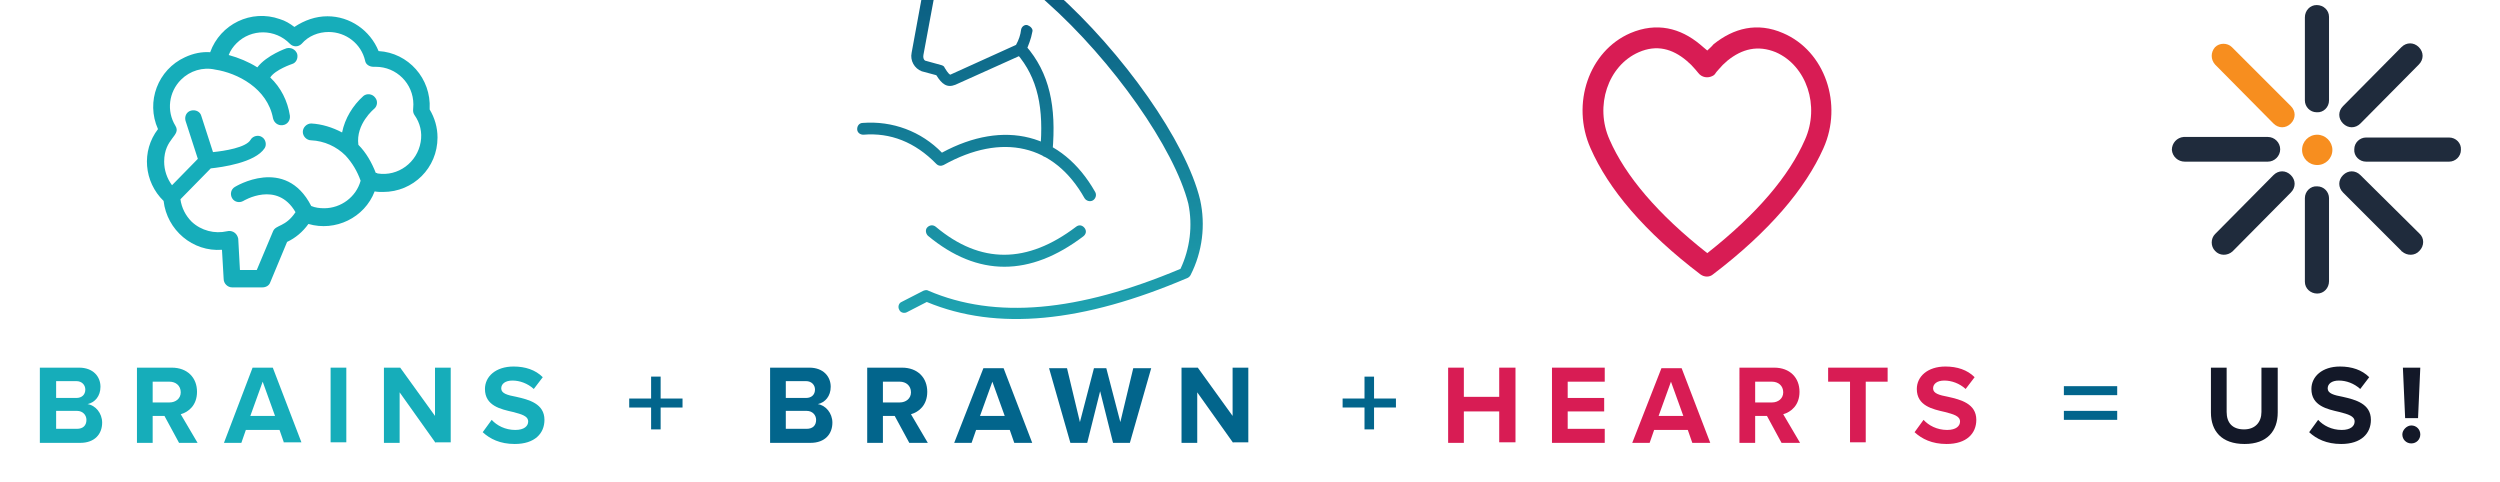 <svg xmlns="http://www.w3.org/2000/svg" xmlns:xlink="http://www.w3.org/1999/xlink" id="Layer_1" x="0px" y="0px" viewBox="0 0 445.4 85.9" style="enable-background:new 0 0 445.4 85.9;" xml:space="preserve">
<style type="text/css">
	.st0{enable-background:new    ;}
	.st1{fill:#16ADBA;}
	.st2{fill:#02658C;}
	.st3{fill:#D81C54;}
	.st4{fill:#131828;}
	.st5{fill:#F78E1F;}
	.st6{fill:#1F2B3C;}
	.st7{fill-rule:evenodd;clip-rule:evenodd;fill:#16ADBA;}
	.st8{fill-rule:evenodd;clip-rule:evenodd;fill:#D81C54;}
	.st9{fill:url(#Path_415_00000105413793091441473640000012718474516122112695_);}
</style>
<g class="st0">
	<path class="st1" d="M7.1,78.9V65.5h7c2.5,0,3.8,1.6,3.8,3.4c0,1.7-1,2.8-2.3,3.1c1.4,0.2,2.6,1.6,2.6,3.3c0,2-1.3,3.6-3.9,3.6H7.1   z M10,70.9h3.6c1,0,1.6-0.6,1.6-1.5c0-0.8-0.6-1.5-1.6-1.5H10V70.9z M10,76.4h3.7c1.1,0,1.7-0.6,1.7-1.6c0-0.8-0.6-1.6-1.7-1.6H10   V76.4z"></path>
	<path class="st1" d="M31.9,78.9l-2.6-4.8h-2.1v4.8h-2.8V65.5h6.2c2.8,0,4.5,1.8,4.5,4.3c0,2.4-1.5,3.6-2.9,4l3,5.1H31.9z M30.2,68   h-3v3.7h3c1.1,0,2-0.7,2-1.8C32.2,68.7,31.3,68,30.2,68z"></path>
	<path class="st1" d="M50.6,78.9l-0.8-2.3h-6l-0.8,2.3h-3.1L45,65.5h3.6l5.1,13.3H50.6z M46.8,68l-2.2,6.1H49L46.8,68z"></path>
	<path class="st1" d="M58.9,78.9V65.5h2.8v13.3H58.9z"></path>
	<path class="st1" d="M77.6,78.9l-6.4-9v9h-2.8V65.5h2.9l6.2,8.6v-8.6h2.8v13.3H77.6z"></path>
	<path class="st1" d="M87.6,74.8c0.9,1,2.4,1.8,4.2,1.8c1.6,0,2.3-0.7,2.3-1.5c0-1-1.2-1.3-2.7-1.7c-2.2-0.5-5-1.1-5-4.1   c0-2.2,1.9-4,5.1-4c2.1,0,3.9,0.6,5.2,1.9l-1.6,2.1c-1.1-1-2.5-1.5-3.8-1.5c-1.3,0-2,0.6-2,1.4c0,0.9,1.1,1.2,2.7,1.5   c2.2,0.5,5,1.2,5,4.1c0,2.4-1.7,4.3-5.3,4.3c-2.6,0-4.4-0.9-5.7-2.1L87.6,74.8z"></path>
</g>
<g class="st0">
	<path class="st2" d="M137.2,78.9V65.5h7c2.5,0,3.8,1.6,3.8,3.4c0,1.7-1,2.8-2.3,3.1c1.4,0.2,2.6,1.6,2.6,3.3c0,2-1.3,3.6-3.9,3.6   H137.2z M140,70.9h3.6c1,0,1.6-0.6,1.6-1.5c0-0.8-0.6-1.5-1.6-1.5H140V70.9z M140,76.4h3.7c1.1,0,1.7-0.6,1.7-1.6   c0-0.8-0.6-1.6-1.7-1.6H140V76.4z"></path>
	<path class="st2" d="M162,78.9l-2.6-4.8h-2.1v4.8h-2.8V65.5h6.2c2.8,0,4.5,1.8,4.5,4.3c0,2.4-1.5,3.6-2.9,4l3,5.1H162z M160.3,68   h-3v3.7h3c1.1,0,2-0.7,2-1.8C162.3,68.7,161.4,68,160.3,68z"></path>
	<path class="st2" d="M180.7,78.9l-0.8-2.3h-6l-0.8,2.3h-3.1l5.2-13.3h3.6l5.1,13.3H180.7z M176.8,68l-2.2,6.1h4.4L176.8,68z"></path>
	<path class="st2" d="M198.3,78.9l-2.3-9.2l-2.3,9.2h-3l-3.8-13.3h3.2l2.3,9.6l2.5-9.6h2.2l2.5,9.6l2.3-9.6h3.2l-3.8,13.3H198.3z"></path>
	<path class="st2" d="M219.7,78.9l-6.4-9v9h-2.8V65.5h2.9l6.2,8.6v-8.6h2.8v13.3H219.7z"></path>
</g>
<g class="st0">
	<path class="st3" d="M267.1,78.9v-5.6h-6.3v5.6h-2.8V65.5h2.8v5.2h6.3v-5.2h2.9v13.3H267.1z"></path>
	<path class="st3" d="M276.5,78.9V65.5h9.4V68h-6.6v2.9h6.5v2.4h-6.5v3.1h6.6v2.5H276.5z"></path>
	<path class="st3" d="M301.5,78.9l-0.8-2.3h-6l-0.8,2.3h-3.1l5.2-13.3h3.6l5.1,13.3H301.5z M297.7,68l-2.2,6.1h4.4L297.7,68z"></path>
	<path class="st3" d="M317.4,78.9l-2.6-4.8h-2.1v4.8h-2.8V65.5h6.2c2.8,0,4.5,1.8,4.5,4.3c0,2.4-1.5,3.6-2.9,4l3,5.1H317.4z    M315.7,68h-3v3.7h3c1.1,0,2-0.7,2-1.8C317.7,68.7,316.8,68,315.7,68z"></path>
	<path class="st3" d="M329.6,78.9V68h-3.9v-2.5h10.6V68h-3.9v10.8H329.6z"></path>
	<path class="st3" d="M342.7,74.8c0.9,1,2.4,1.8,4.2,1.8c1.6,0,2.3-0.7,2.3-1.5c0-1-1.2-1.3-2.7-1.7c-2.2-0.5-5-1.1-5-4.1   c0-2.2,1.9-4,5.1-4c2.1,0,3.9,0.6,5.2,1.9l-1.6,2.1c-1.1-1-2.5-1.5-3.8-1.5c-1.3,0-2,0.6-2,1.4c0,0.9,1.1,1.2,2.7,1.5   c2.2,0.5,5,1.2,5,4.1c0,2.4-1.7,4.3-5.3,4.3c-2.6,0-4.4-0.9-5.7-2.1L342.7,74.8z"></path>
</g>
<g class="st0">
	<path class="st4" d="M393.8,65.5h2.9v7.9c0,1.9,1,3.1,3.1,3.1c2,0,3.1-1.3,3.1-3.1v-7.9h2.9v8c0,3.3-1.9,5.6-5.9,5.6   c-4.1,0-6-2.3-6-5.6V65.5z"></path>
	<path class="st4" d="M413,74.8c0.9,1,2.4,1.8,4.2,1.8c1.6,0,2.3-0.7,2.3-1.5c0-1-1.2-1.3-2.7-1.7c-2.2-0.5-5-1.1-5-4.1   c0-2.2,1.9-4,5.1-4c2.1,0,3.9,0.6,5.2,1.9l-1.6,2.1c-1.1-1-2.5-1.5-3.8-1.5c-1.3,0-2,0.6-2,1.4c0,0.9,1.1,1.2,2.7,1.5   c2.2,0.5,5,1.2,5,4.1c0,2.4-1.7,4.3-5.3,4.3c-2.6,0-4.4-0.9-5.7-2.1L413,74.8z"></path>
	<path class="st4" d="M429.6,75.8c0.9,0,1.6,0.7,1.6,1.6c0,0.9-0.7,1.6-1.6,1.6c-0.9,0-1.6-0.7-1.6-1.6   C428,76.6,428.8,75.8,429.6,75.8z M428.5,74.5l-0.4-9h3.1l-0.4,9H428.5z"></path>
</g>
<g id="Group_189" transform="translate(381.238 5)">
	<path id="Path_277" class="st5" d="M34.3,21.7c0,1.5-1.2,2.7-2.7,2.7s-2.7-1.2-2.7-2.7s1.2-2.7,2.7-2.7c0.7,0,1.4,0.3,1.9,0.8   S34.3,21,34.3,21.7z"></path>
	<path id="Path_278" class="st6" d="M33.7,12.9c0,1.2-1,2.2-2.2,2.1c-1.2,0-2.1-1-2.1-2.1V-1.9c0-1.2,0.9-2.2,2.1-2.2   s2.2,0.9,2.2,2.1v0.1V12.9z"></path>
	<path id="Path_279" class="st5" d="M26.9,13.9c0.9,0.9,0.9,2.2,0,3.1s-2.2,0.9-3.1,0l0,0L13.4,6.5c-0.8-0.9-0.8-2.2,0-3.1   c0.8-0.8,2.2-0.8,3,0L26.9,13.9z"></path>
	<path id="Path_280" class="st6" d="M22.8,19.4c1.2,0,2.2,1,2.2,2.2s-1,2.2-2.2,2.2l0,0H8c-1.2,0-2.2-0.9-2.3-2.1   c0-1.2,0.9-2.2,2.1-2.3l0,0h0.1L22.8,19.4z"></path>
	<path id="Path_281" class="st6" d="M23.8,26.2c0.9-0.9,2.2-0.9,3.1,0s0.9,2.2,0,3.1l0,0L16.5,39.8c-0.9,0.8-2.3,0.8-3.1-0.1   c-0.8-0.8-0.8-2.2,0-3L23.8,26.2z"></path>
	<path id="Path_282" class="st6" d="M29.4,30.3c0-1.2,1-2.2,2.2-2.1c1.2,0,2.1,1,2.1,2.1v14.8c0,1.2-0.9,2.2-2.1,2.2   c-1.2,0-2.2-0.9-2.2-2.1l0,0v-0.1V30.3z"></path>
	<path id="Path_283" class="st6" d="M36.2,29.3c-0.9-0.9-0.9-2.2,0-3.1s2.2-0.9,3.1,0l10.5,10.4c0.9,0.8,0.9,2.2,0,3.1   c-0.8,0.9-2.2,0.9-3.1,0.1c0,0-0.1,0-0.1-0.1L36.2,29.3z"></path>
	<path id="Path_284" class="st6" d="M40.3,23.8c-1.2,0-2.2-1-2.1-2.2c0-1.2,1-2.1,2.1-2.1h14.8c1.2,0,2.2,1,2.1,2.2   c0,1.2-1,2.1-2.1,2.1H40.3z"></path>
	<path id="Path_285" class="st6" d="M39.3,17c-0.9,0.9-2.2,0.9-3.1,0s-0.9-2.2,0-3.1L46.6,3.4c0.9-0.9,2.2-0.9,3.1,0   c0.9,0.9,0.9,2.2,0,3.1l0,0L39.3,17z"></path>
</g>
<g id="Group_91" transform="translate(20.447 7)">
	<path id="Path_323" class="st7" d="M37.9-4.1c4,0,7.6,2.5,9.1,6.2c5.3,0.3,9.4,4.9,9.1,10.3v0.1c0.9,1.5,1.4,3.2,1.4,5   c0,5.4-4.3,9.7-9.7,9.7c-0.5,0-1,0-1.5-0.1c-1.8,4.7-7,7.2-11.8,5.8c-1,1.4-2.3,2.5-3.8,3.2l-3,7.2c-0.2,0.6-0.8,0.9-1.4,0.9l0,0   h-5.4c-0.8,0-1.5-0.7-1.5-1.5l-0.3-5.2c-5.2,0.4-9.8-3.5-10.4-8.7c-3.5-3.4-4-8.9-1-12.8c-2.2-4.9,0-10.6,4.8-12.8   c1.5-0.7,3-1,4.5-0.9c1.8-5,7.3-7.7,12.4-5.9c1,0.3,1.8,0.8,2.6,1.4C33.8-3.4,35.8-4.1,37.9-4.1L37.9-4.1z M11.8,7.2   c-2.2,2.2-2.6,5.6-1,8.2l0,0c1.1,1.8-2,2.2-2,6.4c0,1.5,0.5,3,1.4,4.2l4.6-4.7l-2.2-6.8c-0.2-0.8,0.2-1.6,1-1.8s1.6,0.2,1.8,0.9   l2.1,6.5c2-0.2,5.9-0.8,6.7-2.2c0.4-0.7,1.4-0.9,2-0.5c0.7,0.4,0.9,1.4,0.5,2C25,22,19,22.8,17.1,23l-5.4,5.5c0.2,1.5,0.9,2.9,2,4   c1.7,1.6,4.1,2.2,6.3,1.7c0.8-0.2,1.6,0.2,1.9,1c0,0.1,0.1,0.2,0.1,0.4l0.3,5.5h3l2.9-6.9l0,0c0.5-1.2,2.2-0.7,4-3.4   c-3.3-5.7-9.3-2-9.3-2c-0.7,0.4-1.6,0.2-2-0.5s-0.2-1.6,0.5-2l0,0c0,0,9-5.6,13.6,3.4c0.7,0.3,1.5,0.4,2.3,0.4c3,0,5.7-2,6.5-4.9   c-0.6-1.7-1.5-3.2-2.7-4.5c-1.6-1.6-3.8-2.6-6.1-2.7c-0.8,0-1.5-0.7-1.5-1.5S34.2,15,35,15c1.9,0.1,3.8,0.7,5.5,1.6   c0.5-2.5,1.9-4.8,3.8-6.5c0.6-0.5,1.6-0.4,2.1,0.3c0.5,0.6,0.4,1.5-0.2,2c0,0-3.3,2.7-2.8,6.4c1.4,1.4,2.4,3.2,3.1,5   c0.1,0,0.2,0,0.3,0.1l0,0c3.7,0.6,7.1-2,7.7-5.6c0.3-1.7-0.1-3.4-1.1-4.8l0,0c-0.4-0.6-0.2-1.1-0.2-1.9c0-3.7-3-6.7-6.7-6.7   c-0.1,0-0.3,0-0.4,0c-0.7,0-1.4-0.4-1.5-1.1c-0.7-3-3.4-5.1-6.5-5.1c-1.8,0-3.6,0.7-4.8,2.1c-0.6,0.6-1.5,0.6-2.1,0l0,0   c-2.6-2.7-6.9-2.7-9.5-0.1c-0.6,0.6-1.1,1.3-1.4,2.1C22.1,3.3,23.8,4,25.4,5c1.7-2.2,5.2-3.4,5.2-3.4c0.8-0.2,1.6,0.2,1.9,1   c0.2,0.8-0.2,1.6-0.9,1.8c0,0-3,1-3.9,2.4c1.9,1.8,3.1,4.2,3.5,6.8c0.1,0.8-0.4,1.6-1.3,1.7c-0.8,0.1-1.5-0.4-1.7-1.2   c-1-5.4-6.4-8.1-10.3-8.7C15.7,4.9,13.4,5.6,11.8,7.2L11.8,7.2z"></path>
</g>
<g id="noun_Hearts_818327" transform="translate(276.168 9)">
	<g id="Group_190" transform="translate(0 0)">
		<path id="Path_414" class="st8" d="M26.7-1.1c-3.5-2.9-7.7-4-12.4-2C6.9,0.1,3.7,9.5,7.2,17.4c3.2,7.3,9.6,14.9,19.6,22.5    c0.7,0.5,1.6,0.5,2.2,0c10-7.6,16.5-15.3,19.7-22.5C52.2,9.6,49,0.1,41.5-3.1c-4.6-2-8.8-0.9-12.4,2C28.8-0.7,28.3-0.3,28,0    C27.6-0.3,27.2-0.7,26.7-1.1z M10.6,15.9c-2.7-6-0.3-13.2,5.2-15.6c3.2-1.4,6-0.6,8.5,1.5c0.6,0.5,1.1,1,1.6,1.6    c0.2,0.2,0.3,0.4,0.5,0.6C27,4.8,28.1,5,29,4.5c0.2-0.1,0.4-0.3,0.5-0.5c0.1-0.1,0.2-0.3,0.5-0.6c0.5-0.6,1-1.1,1.6-1.6    C34.2-0.3,37-1,40.2,0.3c5.5,2.4,7.9,9.6,5.2,15.6c-2.8,6.4-8.5,13.2-17.4,20.2C19.1,29.1,13.4,22.3,10.6,15.9z"></path>
	</g>
</g>
<g id="noun_Muscle_2820608" transform="translate(146.914)">
	<g id="Group_191">
		
			<linearGradient id="Path_415_00000111178833861576578590000011243270709493900188_" gradientUnits="userSpaceOnUse" x1="-372.917" y1="-347.314" x2="-372.917" y2="-346.313" gradientTransform="matrix(61.531 0 0 60.999 22982.598 21181.568)">
			<stop offset="0" style="stop-color:#0A5A7F"></stop>
			<stop offset="1" style="stop-color:#1FA4B1"></stop>
		</linearGradient>
		<path id="Path_415" style="fill:url(#Path_415_00000111178833861576578590000011243270709493900188_);" d="M48.2,34.2    c0.3,0.5,0.1,1.2-0.4,1.5s-1.2,0.1-1.5-0.4l0,0c-5.4-9.6-14.7-11.7-25.1-5.9c-0.4,0.2-0.9,0.2-1.3-0.2c-3.8-3.9-8.2-5.6-13-5.2    c-0.6,0-1.1-0.4-1.1-1s0.4-1.1,1-1.1c5.3-0.4,10.4,1.5,14.1,5.3C32,21.2,42.3,23.8,48.2,34.2z M44.8,40.4c0.5-0.4,1.1-0.3,1.5,0.2    s0.3,1.1-0.2,1.5c-9.5,7.2-18.8,7.3-27.7-0.1c-0.4-0.4-0.5-1.1-0.1-1.5s1-0.5,1.5-0.1C27.8,47.1,36.1,47,44.8,40.4z M34.2,9.5    C33.8,9,33.8,8.3,34.3,8c0.4-0.4,1.1-0.3,1.5,0.1C40.1,13,41.3,19,40.6,27c-0.1,0.6-0.6,1-1.2,1c-0.6-0.1-1-0.6-1-1.1    C39.1,19.3,38,13.9,34.2,9.5z M35,5.3c0.1-0.6,0.7-1,1.2-0.8s1,0.7,0.8,1.2l0,0c-0.2,1.2-0.7,2.4-1.2,3.6l-0.5,0.4l-12,5.4    c-1.5,0.6-2.4-0.1-3.4-1.7l-2.6-0.7c-1.3-0.5-2.1-1.9-1.8-3.3l1.8-9.8c0.4-2,2-3.6,4.1-3.8l14.2,0.3c2,0.2,4,1,5.5,2.5    c12,10.7,23.3,26.6,25.8,37c1,4.5,0.4,9.3-1.7,13.4c-0.1,0.2-0.3,0.4-0.5,0.5c-18.7,8-34,9.5-46.5,4.3l-3.5,1.8    c-0.5,0.3-1.2,0.1-1.4-0.4c-0.3-0.5-0.1-1.2,0.4-1.4l0,0l3.9-2c0.3-0.1,0.6-0.2,0.9,0c11.9,5.1,26.6,3.8,44.9-3.9    c1.7-3.6,2.2-7.7,1.4-11.6c-2.5-9.9-13.5-25.5-25.2-35.9c-1.1-1.1-2.6-1.8-4.1-1.9L21.5-2c-1.1,0.2-1.9,1-2.1,2.1l-1.8,9.7    c-0.1,0.5,0.1,0.9,0.3,1l2.9,0.8c0.3,0.1,0.5,0.2,0.6,0.5c0.6,1,0.9,1.2,1,1.2L34.1,8C34.6,7.1,34.9,6.2,35,5.3L35,5.3z"></path>
	</g>
</g>
<g class="st0">
	<path class="st2" d="M116,76.5v-3.9h-3.9V71h3.9v-3.9h1.7V71h3.9v1.6h-3.9v3.9H116z"></path>
</g>
<g class="st0">
	<path class="st2" d="M243.1,76.5v-3.9h-3.9V71h3.9v-3.9h1.7V71h3.9v1.6h-3.9v3.9H243.1z"></path>
</g>
<g class="st0">
	<path class="st2" d="M377.2,70.4h-9.5v-1.6h9.5V70.4z M377.2,74.8h-9.5v-1.6h9.5V74.8z"></path>
</g>
</svg>